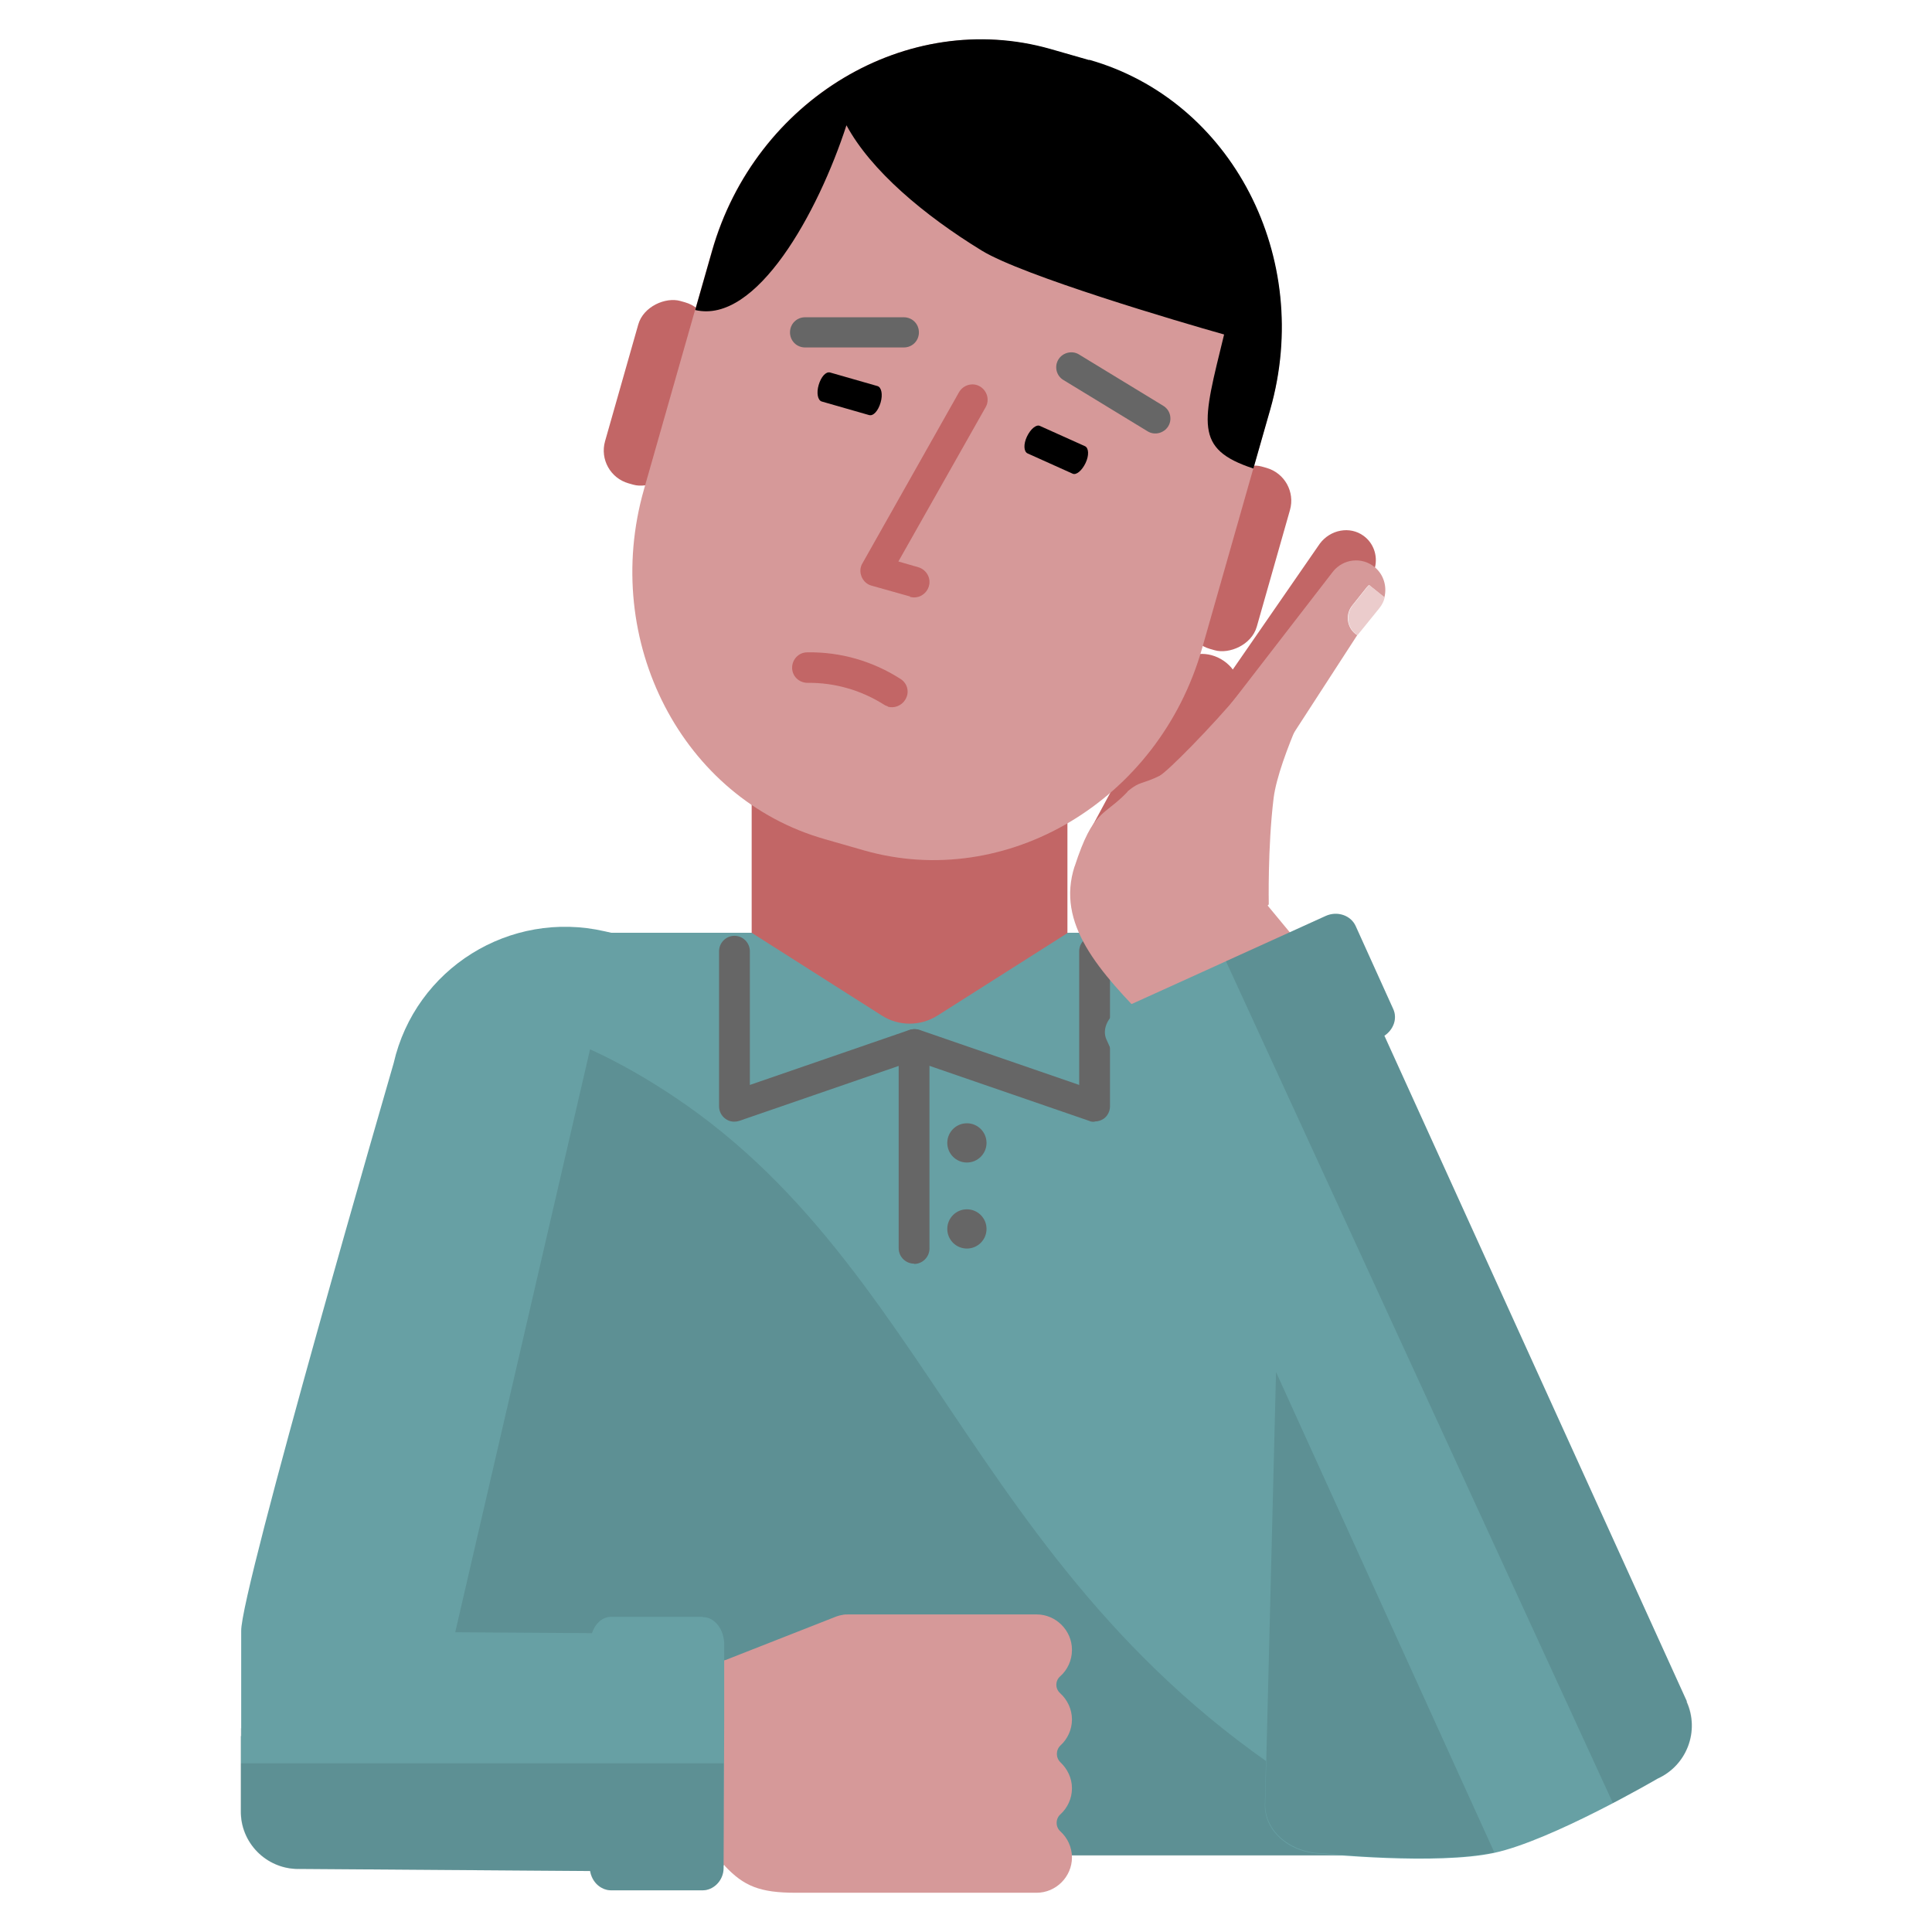 <?xml version="1.0" encoding="UTF-8"?><svg id="Design_64_px" xmlns="http://www.w3.org/2000/svg" viewBox="0 0 64 64"><defs><style>.cls-1{fill:#67a0a4;}.cls-2{fill:#ebcccc;}.cls-3{fill:#666;}.cls-4{fill:#c26666;}.cls-5{fill:#d69999;}.cls-6{isolation:isolate;opacity:.1;}</style></defs><path class="cls-4" d="m36.59,28.9h0c-.53-.3-.76-.9-.51-1.34l2.95-5.48c.25-.44.88-.55,1.41-.25h0c.53.3.76.9.51,1.34l-2.95,5.48c-.25.44-.88.55-1.41.25Z"/><g id="Male_shirt"><path class="cls-1" d="m20.25,30.9h19.77c3.48,0,6.3,2.82,6.3,6.3v22.57c0,.93-.75,1.69-1.69,1.69H15.63c-.93,0-1.69-.75-1.69-1.69h0v-22.57c0-3.48,2.82-6.3,6.3-6.3h0Z"/></g><g id="Neck"><path class="cls-4" d="m35.36,30.91l-4.3,2.73c-.57.36-1.29.36-1.85,0l-4.31-2.74v-11.01h10.46v11.01Z"/></g><rect class="cls-4" x="18.62" y="11.81" width="6.28" height="2.42" rx="1.13" ry="1.13" transform="translate(3.28 30.38) rotate(-74.12)"/><rect class="cls-4" x="37.88" y="17.29" width="6.28" height="2.42" rx="1.13" ry="1.13" transform="translate(12 52.89) rotate(-74.12)"/><g id="Male_head"><path class="cls-5" d="m28.62,28.17l-1.29-.37c-4.73-1.34-7.43-6.56-6-11.58l2.25-7.9c1.43-5.03,6.47-8.04,11.2-6.69l1.29.37c4.73,1.35,7.43,6.56,6,11.58l-2.25,7.9c-1.43,5.03-6.47,8.04-11.2,6.69Z"/></g><path class="cls-4" d="m29.41,23.4s-.09-.03-.13-.06c-.76-.48-1.63-.73-2.53-.72-.28,0-.51-.22-.51-.5,0-.28.22-.51.5-.51,1.1-.02,2.17.29,3.09.88.24.15.31.46.15.7-.12.19-.36.28-.57.22Z"/><path class="cls-4" d="m30.15,19.76l-1.28-.36c-.15-.04-.27-.15-.33-.3s-.05-.31.03-.44l3.2-5.67c.14-.24.45-.33.69-.19.24.14.33.45.19.69l-2.89,5.11.66.19c.27.08.43.36.35.63s-.36.43-.63.35Z"/><path class="cls-3" d="m29.94,11.51h-3.27c-.28,0-.5-.22-.5-.5s.22-.5.5-.5h3.27c.28,0,.5.22.5.5s-.22.5-.5.5Z"/><path d="m28.79,13.75l-1.57-.45c-.13-.04-.18-.28-.1-.55s.24-.45.38-.41l1.57.45c.13.04.18.28.1.55s-.24.45-.38.41Z"/><path d="m35.53,15.69l-1.49-.67c-.13-.06-.14-.31-.02-.56s.31-.41.43-.35l1.49.67c.13.06.14.31.02.56s-.31.41-.43.35Z"/><path class="cls-3" d="m38.02,14.29l-2.79-1.7c-.24-.14-.31-.45-.17-.68s.45-.31.68-.17l2.79,1.7c.24.14.31.45.17.68s-.45.31-.68.17Z"/><g id="Male_hair"><path d="m36.08,1.99l-1.29-.37c-4.73-1.34-9.77,1.67-11.2,6.69l-.56,1.96c2.03.48,4.07-3.23,5.01-6.12.81,1.5,2.57,2.98,4.48,4.15,1.35.83,6.57,2.37,8.03,2.78-.72,2.95-1.01,3.79.97,4.44l.56-1.96c1.43-5.02-1.27-10.24-6-11.58Z"/></g><circle class="cls-3" cx="32.03" cy="37.86" r=".65"/><circle class="cls-3" cx="32.03" cy="40.71" r=".65"/><path class="cls-3" d="m30.28,41.86c-.28,0-.51-.23-.51-.51v-6.04l-5.28,1.82c-.16.05-.33.03-.46-.07-.13-.09-.21-.25-.21-.41v-5.14c0-.28.23-.51.51-.51s.51.23.51.51v4.43l5.28-1.82c.16-.05.33-.03.46.07.13.09.21.25.21.41v6.76c0,.28-.23.51-.51.51Z"/><path class="cls-3" d="m36.25,37.16c-.06,0-.11,0-.17-.03l-5.95-2.05c-.27-.09-.41-.38-.31-.65s.38-.4.65-.31l5.28,1.82v-4.43c0-.28.23-.51.51-.51s.51.23.51.51v5.14c0,.16-.08.32-.21.41-.09.06-.19.09-.29.09Z"/><g id="Male_shirt_shadow" class="cls-6"><path d="m45.99,60.76c-13.46-6.79-14.46-18.32-23.69-24.45-2.84-1.89-5.22-2.61-7.2-2.69-.74,1.05-1.13,2.31-1.13,3.59v22.57c0,.93.75,1.69,1.69,1.69h29.01c.53,0,1.02-.27,1.33-.7Z"/></g><path class="cls-4" d="m40.34,27.61l4.3-7.42.73-1c.09-.12.15-.26.18-.4.09-.39-.05-.8-.38-1.04-.45-.33-1.1-.21-1.45.26l-5.4,7.81c-.34.47-.25,1.12.2,1.44.45.33,1.47.82,1.81.35Z"/><path class="cls-5" d="m44.8,20.05l.47-.59s.05-.06.08-.08l.51.41c.09-.36-.02-.76-.33-1.01-.42-.34-1.03-.27-1.37.15l-5.26,6.81c-.34.42-.27,1.03.15,1.37.42.34,1.36.86,1.69.44l4.22-6.51s-.04-.03-.06-.04c-.29-.23-.34-.66-.1-.95Z"/><path class="cls-2" d="m45.87,19.79l-.51-.41s-.06.05-.08.08l-.47.59c-.23.29-.19.72.1.95.02.02.04.03.06.04l.72-.89c.09-.11.15-.23.18-.36Z"/><path class="cls-5" d="m35.6,28.69c-.62,1.91.77,3.46,2.58,5.29l2.62,2.44,2.99-4.25-4.17-5.04c-.07-.07-1.92-1.27-2.27-.9-.79.83-1.13.56-1.75,2.47Z"/><path class="cls-5" d="m43.71,22.41s-1.35,2.67-1.52,4.03c-.2,1.64-.16,3.52-.16,3.52l-.4.39-5.38-.9,1.11-3.24c.4-.34.49-.23,1.05-.51.26-.13,1.75-1.65,2.66-2.74"/><path class="cls-1" d="m55.88,56.36l-10.02-22.05c.3-.2.44-.57.29-.89l-1.24-2.74c-.16-.36-.61-.51-.99-.34l-4.47,2.03-2.25,1.02c-.47.21-.71.68-.55,1.04l1.24,2.74c.12.26.43.4.77.37l3.6,7.93-.36,14.34c0,.88.86,1.6,1.92,1.6,0,0,3.76.38,5.67-.03,1.91-.41,5.42-2.46,5.42-2.46.97-.44,1.4-1.58.96-2.55Z"/><rect class="cls-5" x="14.81" y="55" width="9.39" height="6.79"/><path class="cls-5" d="m35.51,54.65h0c0-.64-.53-1.17-1.17-1.17h-6.23c-.08,0-.15,0-.22.02h.98s-.99,0-.99,0c-.06.01-.12.03-.18.05l-3.69,1.45v6.79h.01s-.01.02-.01.02c.63.67,1.16.89,2.35.89h7.98c.64,0,1.17-.53,1.17-1.17h0c0-.34-.15-.65-.38-.86-.17-.15-.17-.42,0-.57.23-.21.38-.52.38-.86h0c0-.34-.15-.64-.38-.86-.16-.15-.16-.41,0-.56.23-.21.38-.52.38-.86h0c0-.34-.15-.65-.39-.87-.17-.15-.17-.41,0-.56.24-.21.39-.53.39-.87Z"/><g class="cls-6"><path d="m9.87,61.91l9.67.07c.06.36.34.63.69.64h3.01c.39.01.72-.33.72-.74l.02-4.91-4.44-.02v.38s-11.57-.08-11.57-.08v2.73c-.02,1.06.84,1.93,1.9,1.93Z"/></g><path class="cls-1" d="m23.27,53.56h-3.01c-.29-.01-.54.21-.65.54l-4.53-.03,5.35-23.13-.4-.09c-3.14-.72-6.27,1.23-6.99,4.37,0,0-5.08,17.49-5.05,18.81v3.48s-.01,0-.01,0v2.47c-.02,1.06.84,1.93,1.9,1.93l9.67.07c.06.36.34.63.69.64h3.01c.39.01.72-.33.72-.74l.02-4.91v-2.47c.01-.51-.31-.93-.7-.93Z"/><path class="cls-6" d="m9.88,61.91l9.67.07c.06.36.34.63.69.64h3.01c.39.01.72-.33.72-.74v-3.47s-15.99,0-15.99,0v1.58c-.01,1.06.85,1.93,1.91,1.93Z"/><path class="cls-6" d="m55.88,56.36l-10.02-22.05c.3-.2.44-.57.29-.89l-1.24-2.74c-.16-.36-.61-.51-.99-.34l-3.31,1.5,12.82,27.89c.86-.45,1.49-.82,1.49-.82.97-.44,1.4-1.58.96-2.55Z"/><g class="cls-6"><path d="m42.27,45.45l-.36,14.34c0,.88.86,1.6,1.92,1.6,0,0,3.76.38,5.67-.03,0,0,0,0,0,0l-7.23-15.91Z"/></g></svg>
